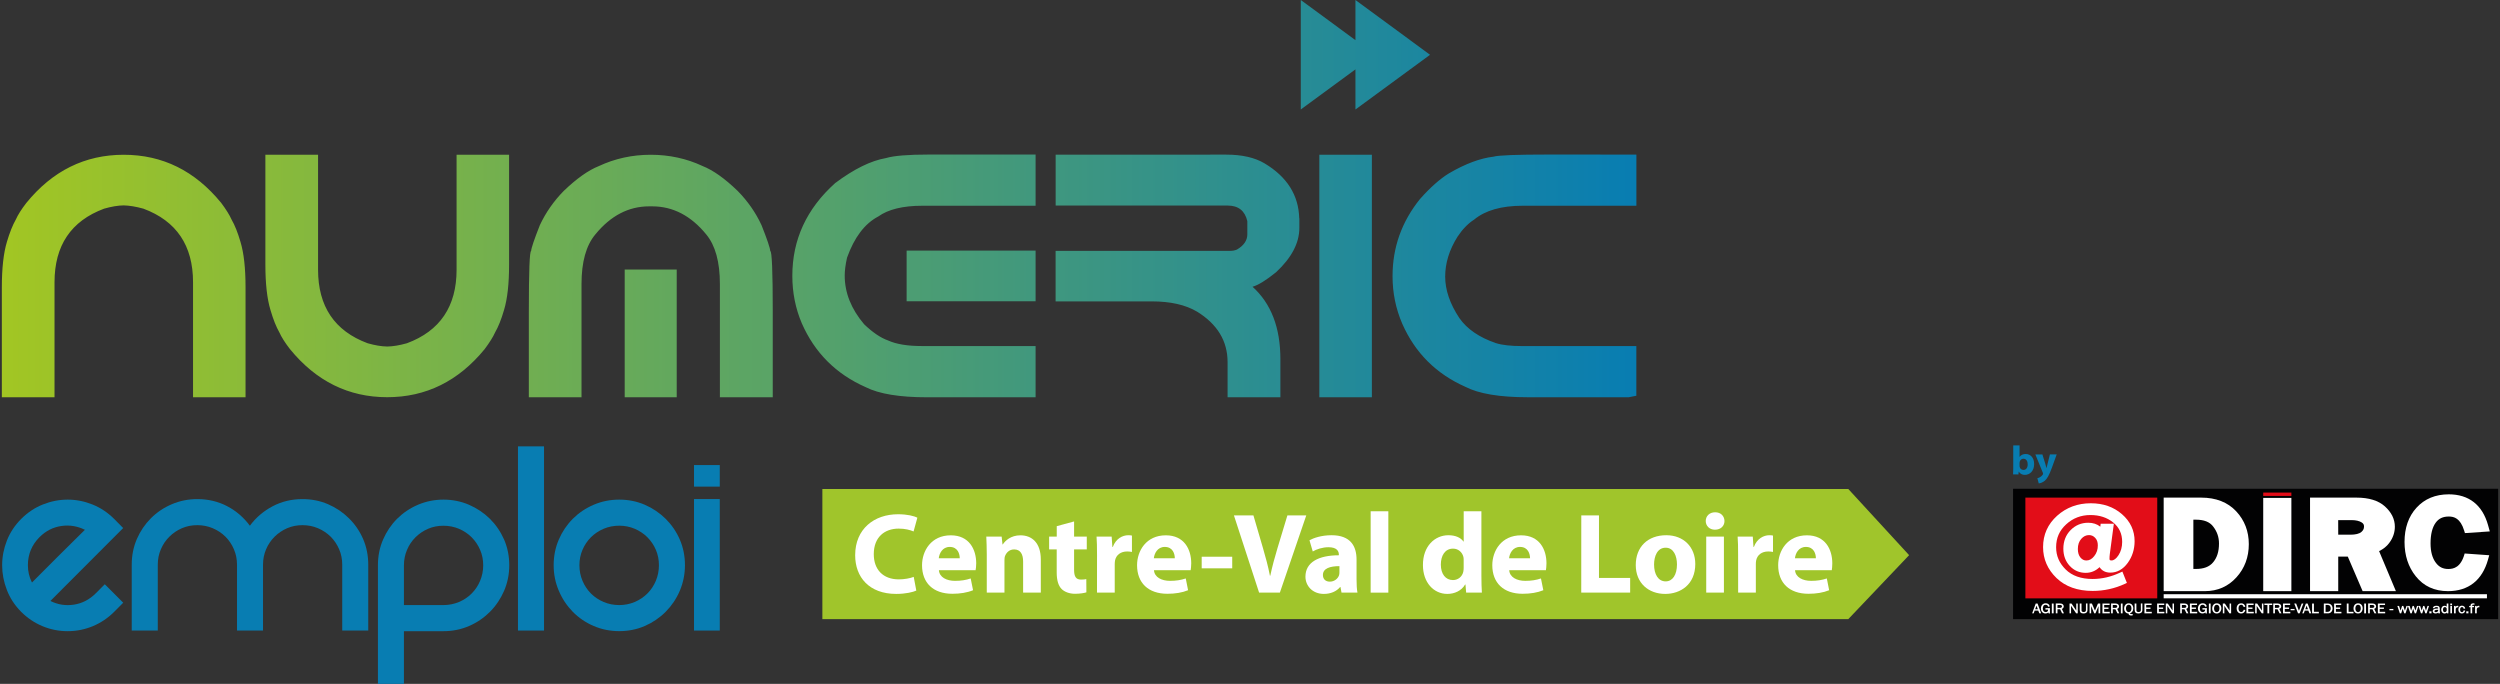<?xml version="1.0" encoding="UTF-8"?>
<svg xmlns="http://www.w3.org/2000/svg" xmlns:xlink="http://www.w3.org/1999/xlink" width="223px" height="61px" viewBox="0 0 223 61" version="1.1">
<rect x="0" y="0" width="223" height="61" fill="#333333" stroke="none"/>
<defs>
<clipPath id="clip1">
  <path d="M 0 0 L 146 0 L 146 36 L 0 36 Z M 0 0 "/>
</clipPath>
<clipPath id="clip2">
  <path d="M 55.723 35.434 L 60.363 35.434 L 60.363 24.043 L 55.723 24.043 Z M 80.871 22.352 L 80.871 26.875 L 92.375 26.875 L 92.375 22.352 Z M 2.352 18.098 C 1.91 18.668 1.598 19.164 1.41 19.586 C 1.129 20.078 0.863 20.742 0.617 21.57 C 0.316 22.574 0.164 23.926 0.164 25.629 L 0.164 35.434 L 4.863 35.434 L 4.863 25.176 C 4.863 21.898 6.336 19.711 9.285 18.613 C 9.941 18.426 10.523 18.328 11.031 18.32 C 11.539 18.332 12.129 18.43 12.793 18.613 C 15.742 19.711 17.219 21.902 17.219 25.176 L 17.219 35.434 L 21.902 35.434 L 21.902 25.629 C 21.902 23.922 21.754 22.574 21.449 21.57 C 21.207 20.738 20.941 20.078 20.656 19.586 C 20.473 19.172 20.164 18.68 19.73 18.098 C 17.391 15.234 14.492 13.805 11.035 13.805 C 7.578 13.805 4.684 15.234 2.352 18.098 M 40.727 13.805 L 40.727 24.059 C 40.727 27.332 39.246 29.523 36.301 30.617 C 35.633 30.805 35.047 30.902 34.539 30.91 C 34.027 30.902 33.449 30.805 32.789 30.617 C 29.844 29.52 28.371 27.332 28.371 24.059 L 28.371 13.805 L 23.672 13.805 L 23.672 23.598 C 23.672 25.309 23.824 26.66 24.129 27.66 C 24.371 28.492 24.637 29.156 24.918 29.648 C 25.105 30.066 25.418 30.562 25.859 31.133 C 28.191 33.996 31.086 35.43 34.539 35.43 C 38 35.43 40.898 33.996 43.238 31.133 C 43.668 30.555 43.98 30.059 44.164 29.648 C 44.449 29.156 44.715 28.492 44.957 27.66 C 45.262 26.66 45.41 25.309 45.41 23.598 L 45.41 13.805 Z M 53.414 14.816 C 52.477 15.188 51.434 15.93 50.289 17.027 C 49.387 17.945 48.676 18.969 48.156 20.082 C 47.648 21.367 47.387 22.141 47.375 22.395 C 47.242 22.395 47.172 24.203 47.172 27.824 L 47.172 35.434 L 51.871 35.434 L 51.871 25.34 C 51.871 23.367 52.281 21.891 53.105 20.91 C 54.469 19.242 56.066 18.406 57.91 18.406 L 58.176 18.406 C 60.027 18.406 61.633 19.242 62.996 20.91 C 63.809 21.891 64.215 23.367 64.215 25.34 L 64.215 35.434 L 68.93 35.434 L 68.93 27.824 C 68.93 24.207 68.855 22.395 68.707 22.395 C 68.695 22.141 68.441 21.371 67.926 20.082 C 67.41 18.965 66.699 17.945 65.797 17.027 C 64.66 15.93 63.621 15.188 62.684 14.816 C 61.246 14.141 59.699 13.805 58.043 13.805 C 56.398 13.805 54.855 14.141 53.414 14.816 M 117.684 35.434 L 122.371 35.434 L 122.371 13.805 L 117.684 13.805 Z M 94.164 13.797 L 94.164 18.336 L 109.508 18.336 C 110.465 18.336 111.047 18.801 111.262 19.73 L 111.262 20.898 C 111.262 21.445 110.953 21.902 110.328 22.266 C 110.156 22.336 109.961 22.375 109.758 22.375 L 94.16 22.375 L 94.16 26.883 L 102.727 26.883 C 104.402 26.883 105.75 27.188 106.781 27.801 C 108.59 28.918 109.5 30.418 109.5 32.301 L 109.5 35.438 L 114.211 35.438 L 114.211 32.031 C 114.211 29.227 113.383 27.074 111.727 25.578 C 112.242 25.43 112.945 24.996 113.828 24.281 C 115.207 22.996 115.902 21.68 115.902 20.324 L 115.902 19.477 L 115.891 19.48 C 115.84 17.414 114.812 15.777 112.801 14.574 C 111.93 14.055 110.789 13.793 109.383 13.793 Z M 82.887 13.785 C 81.004 13.785 79.723 13.891 79.039 14.098 C 77.684 14.332 76.172 15.078 74.496 16.332 C 71.949 18.617 70.676 21.375 70.676 24.602 C 70.676 24.605 70.676 24.605 70.676 24.605 C 70.676 26.098 70.957 27.508 71.516 28.828 C 72.672 31.465 74.574 33.371 77.23 34.539 C 78.414 35.137 80.238 35.438 82.695 35.438 L 92.375 35.438 L 92.375 30.867 L 82.223 30.867 C 80.941 30.867 79.938 30.699 79.211 30.367 C 78.547 30.133 77.836 29.648 77.082 28.926 C 75.926 27.562 75.348 26.113 75.348 24.574 C 75.348 24.133 75.418 23.602 75.555 22.988 C 76.203 21.172 77.133 19.945 78.344 19.309 C 79.234 18.672 80.547 18.352 82.277 18.352 L 92.375 18.352 L 92.375 13.785 Z M 138.16 13.785 C 135.281 13.785 133.633 13.848 133.211 13.977 C 132.023 14.117 130.703 14.613 129.242 15.465 C 128.43 15.965 127.57 16.73 126.656 17.762 C 125.031 19.781 124.215 22.07 124.215 24.633 C 124.215 26.133 124.508 27.551 125.086 28.887 C 126.23 31.477 128.105 33.348 130.711 34.504 C 131.91 35.121 133.766 35.434 136.262 35.434 L 145.285 35.434 L 145.961 35.301 L 145.961 30.871 L 135.828 30.871 C 134.77 30.871 133.973 30.781 133.434 30.605 C 131.945 30.098 130.855 29.348 130.172 28.367 C 129.328 27.094 128.91 25.859 128.91 24.676 C 128.91 23.469 129.277 22.281 130.012 21.113 C 130.453 20.449 130.945 19.938 131.496 19.586 C 132.492 18.762 133.938 18.352 135.828 18.352 L 145.965 18.352 L 145.965 13.789 Z M 120.906 3.582 L 116.031 0 L 116.031 9.766 L 120.906 6.188 L 120.906 9.766 L 127.559 4.887 L 120.906 0 Z M 120.906 3.582 "/>
</clipPath>
<linearGradient id="linear0" gradientUnits="userSpaceOnUse" x1="740.844" y1="538.917" x2="743.213" y2="538.917" gradientTransform="matrix(61.53,0,0,-61.626,-45583.987,33228.823)">
<stop offset="0" style="stop-color:rgb(63.529%,77.647%,13.725%);stop-opacity:1;"/>
<stop offset="1" style="stop-color:rgb(3.137%,49.02%,69.804%);stop-opacity:1;"/>
</linearGradient>
</defs>
<g id="surface1">
<g clip-path="url(#clip1)" clip-rule="nonzero">
<g clip-path="url(#clip2)" clip-rule="nonzero">
<path style=" stroke:none;fill-rule:nonzero;fill:url(#linear0);" d="M 0.164 0 L 145.965 0 L 145.965 35.438 L 0.164 35.438 Z M 0.164 0 "/>
</g>
</g>
<path style=" stroke:none;fill-rule:nonzero;fill:rgb(62.745%,77.255%,16.863%);fill-opacity:1;" d="M 73.355 55.227 L 164.867 55.227 L 170.293 49.52 L 164.867 43.617 L 73.355 43.617 Z M 73.355 55.227 "/>
<path style=" stroke:none;fill-rule:nonzero;fill:rgb(3.137%,49.02%,69.804%);fill-opacity:1;" d="M 9.348 52.117 L 10.992 53.762 L 10.184 54.574 C 9.629 55.129 8.996 55.555 8.281 55.855 C 7.566 56.148 6.824 56.301 6.039 56.301 C 5.254 56.301 4.504 56.152 3.793 55.855 C 3.082 55.559 2.445 55.133 1.887 54.574 C 1.316 53.996 0.891 53.352 0.613 52.625 C 0.332 51.902 0.191 51.164 0.191 50.418 C 0.191 49.668 0.336 48.934 0.613 48.223 C 0.891 47.512 1.316 46.867 1.887 46.289 C 2.465 45.715 3.109 45.281 3.832 44.996 C 4.551 44.711 5.289 44.566 6.035 44.566 C 6.781 44.566 7.52 44.711 8.238 44.996 C 8.961 45.285 9.605 45.715 10.184 46.289 L 10.988 47.102 L 4.496 53.605 C 5.16 53.938 5.855 54.047 6.598 53.934 C 7.34 53.816 7.98 53.484 8.539 52.926 Z M 3.527 47.91 C 2.836 48.605 2.488 49.445 2.488 50.418 C 2.488 50.961 2.605 51.477 2.852 51.961 C 3.059 51.75 3.375 51.434 3.805 51.004 C 4.227 50.582 4.684 50.125 5.16 49.648 C 5.637 49.172 6.098 48.711 6.543 48.277 C 6.984 47.84 7.328 47.5 7.574 47.258 C 6.91 46.93 6.211 46.812 5.473 46.918 C 4.734 47.027 4.086 47.355 3.527 47.91 "/>
<path style=" stroke:none;fill-rule:nonzero;fill:rgb(3.137%,49.02%,69.804%);fill-opacity:1;" d="M 26.98 44.52 C 27.797 44.52 28.559 44.672 29.262 44.977 C 29.969 45.281 30.586 45.699 31.125 46.23 C 31.664 46.762 32.09 47.383 32.391 48.082 C 32.695 48.789 32.848 49.551 32.848 50.371 L 32.848 56.246 L 30.527 56.246 L 30.527 50.371 C 30.527 49.883 30.438 49.426 30.254 49 C 30.074 48.574 29.82 48.199 29.5 47.875 C 29.176 47.555 28.797 47.301 28.363 47.117 C 27.93 46.934 27.469 46.844 26.98 46.844 C 26.496 46.844 26.035 46.934 25.613 47.117 C 25.188 47.301 24.812 47.555 24.492 47.875 C 24.168 48.199 23.914 48.57 23.734 49 C 23.551 49.426 23.461 49.883 23.461 50.371 L 23.461 56.246 L 21.141 56.246 L 21.141 50.371 C 21.141 49.883 21.051 49.426 20.867 49 C 20.688 48.574 20.434 48.199 20.113 47.875 C 19.789 47.555 19.414 47.301 18.977 47.117 C 18.543 46.934 18.082 46.844 17.594 46.844 C 17.105 46.844 16.648 46.934 16.227 47.117 C 15.801 47.301 15.426 47.555 15.105 47.875 C 14.781 48.199 14.527 48.57 14.348 49 C 14.164 49.426 14.074 49.883 14.074 50.371 L 14.074 56.246 L 11.75 56.246 L 11.75 50.371 C 11.75 49.551 11.902 48.789 12.207 48.082 C 12.512 47.379 12.93 46.762 13.461 46.23 C 13.988 45.699 14.609 45.281 15.324 44.977 C 16.043 44.672 16.797 44.52 17.594 44.52 C 18.566 44.52 19.461 44.73 20.27 45.156 C 21.078 45.582 21.75 46.164 22.289 46.895 C 22.828 46.164 23.508 45.586 24.324 45.156 C 25.137 44.73 26.023 44.52 26.98 44.52 "/>
<path style=" stroke:none;fill-rule:nonzero;fill:rgb(3.137%,49.02%,69.804%);fill-opacity:1;" d="M 39.555 44.566 C 40.371 44.566 41.133 44.723 41.836 45.027 C 42.539 45.332 43.164 45.75 43.703 46.281 C 44.238 46.812 44.66 47.434 44.969 48.137 C 45.273 48.84 45.426 49.605 45.426 50.422 C 45.426 51.223 45.273 51.98 44.969 52.695 C 44.66 53.406 44.238 54.039 43.703 54.574 C 43.164 55.113 42.543 55.539 41.836 55.84 C 41.133 56.148 40.371 56.301 39.555 56.301 L 36.031 56.301 L 36.031 61 L 33.711 61 L 33.711 50.418 C 33.711 49.598 33.863 48.84 34.168 48.133 C 34.473 47.43 34.887 46.812 35.418 46.277 C 35.949 45.75 36.57 45.328 37.285 45.023 C 37.996 44.723 38.754 44.566 39.555 44.566 M 40.938 53.699 C 41.371 53.516 41.75 53.266 42.07 52.941 C 42.395 52.621 42.645 52.242 42.828 51.805 C 43.008 51.371 43.102 50.91 43.102 50.422 C 43.102 49.934 43.012 49.477 42.828 49.051 C 42.645 48.625 42.395 48.25 42.07 47.926 C 41.75 47.605 41.371 47.352 40.938 47.168 C 40.5 46.984 40.039 46.895 39.551 46.895 C 39.066 46.895 38.605 46.984 38.184 47.168 C 37.758 47.352 37.383 47.605 37.059 47.926 C 36.738 48.25 36.484 48.621 36.305 49.051 C 36.125 49.477 36.031 49.934 36.031 50.422 L 36.031 53.973 L 39.555 53.973 C 40.039 53.973 40.5 53.879 40.938 53.699 "/>
<path style=" stroke:none;fill-rule:nonzero;fill:rgb(3.137%,49.02%,69.804%);fill-opacity:1;" d="M 46.203 39.816 L 48.527 39.816 L 48.527 56.246 L 46.203 56.246 Z M 46.203 39.816 "/>
<path style=" stroke:none;fill-rule:nonzero;fill:rgb(3.137%,49.02%,69.804%);fill-opacity:1;" d="M 49.387 50.418 C 49.387 49.598 49.539 48.84 49.844 48.133 C 50.145 47.43 50.562 46.812 51.094 46.277 C 51.625 45.746 52.246 45.328 52.961 45.023 C 53.672 44.719 54.43 44.566 55.23 44.566 C 56.043 44.566 56.809 44.719 57.512 45.023 C 58.215 45.328 58.836 45.746 59.375 46.277 C 59.91 46.809 60.336 47.426 60.641 48.133 C 60.945 48.84 61.098 49.602 61.098 50.418 C 61.098 51.219 60.941 51.977 60.641 52.691 C 60.336 53.406 59.91 54.035 59.375 54.574 C 58.836 55.113 58.215 55.535 57.512 55.84 C 56.805 56.145 56.043 56.297 55.23 56.297 C 54.43 56.297 53.672 56.145 52.961 55.84 C 52.246 55.535 51.625 55.113 51.094 54.574 C 50.566 54.035 50.145 53.406 49.844 52.691 C 49.539 51.977 49.387 51.223 49.387 50.418 M 51.684 50.418 C 51.684 50.906 51.773 51.367 51.957 51.805 C 52.141 52.238 52.391 52.617 52.711 52.941 C 53.035 53.262 53.414 53.512 53.848 53.699 C 54.281 53.879 54.742 53.973 55.234 53.973 C 55.719 53.973 56.18 53.879 56.613 53.699 C 57.047 53.512 57.426 53.262 57.746 52.941 C 58.07 52.617 58.32 52.238 58.504 51.805 C 58.684 51.367 58.777 50.906 58.777 50.418 C 58.777 49.934 58.688 49.477 58.504 49.047 C 58.32 48.621 58.07 48.246 57.746 47.922 C 57.426 47.602 57.047 47.352 56.613 47.164 C 56.18 46.984 55.719 46.891 55.234 46.891 C 54.742 46.891 54.281 46.984 53.848 47.164 C 53.414 47.352 53.035 47.602 52.711 47.922 C 52.391 48.246 52.141 48.617 51.957 49.047 C 51.773 49.477 51.684 49.934 51.684 50.418 "/>
<path style=" stroke:none;fill-rule:nonzero;fill:rgb(3.137%,49.02%,69.804%);fill-opacity:1;" d="M 61.906 44.516 L 64.203 44.516 L 64.203 56.246 L 61.906 56.246 Z M 61.906 44.516 "/>
<path style=" stroke:none;fill-rule:nonzero;fill:rgb(3.137%,49.02%,69.804%);fill-opacity:1;" d="M 61.906 41.484 L 64.203 41.484 L 64.203 43.406 L 61.906 43.406 Z M 61.906 41.484 "/>
<path style=" stroke:none;fill-rule:nonzero;fill:rgb(100%,100%,100%);fill-opacity:1;" d="M 81.734 52.68 C 81.457 52.812 80.789 52.977 79.945 52.977 C 77.527 52.977 76.281 51.484 76.281 49.523 C 76.281 47.172 77.984 45.871 80.102 45.871 C 80.926 45.871 81.547 46.027 81.828 46.18 L 81.492 47.406 C 81.184 47.273 80.738 47.152 80.164 47.152 C 78.918 47.152 77.941 47.898 77.941 49.434 C 77.941 50.812 78.773 51.68 80.176 51.68 C 80.664 51.68 81.184 51.586 81.504 51.457 Z M 81.734 52.68 "/>
<path style=" stroke:none;fill-rule:nonzero;fill:rgb(100%,100%,100%);fill-opacity:1;" d="M 83.75 50.859 C 83.793 51.5 84.445 51.812 85.184 51.812 C 85.727 51.812 86.16 51.742 86.586 51.598 L 86.797 52.648 C 86.277 52.863 85.641 52.965 84.957 52.965 C 83.23 52.965 82.246 51.984 82.246 50.418 C 82.246 49.152 83.047 47.75 84.812 47.75 C 86.453 47.75 87.078 49.008 87.078 50.246 C 87.078 50.512 87.047 50.746 87.023 50.859 Z M 85.609 49.797 C 85.609 49.418 85.441 48.785 84.715 48.785 C 84.051 48.785 83.781 49.387 83.738 49.797 Z M 85.609 49.797 "/>
<path style=" stroke:none;fill-rule:nonzero;fill:rgb(100%,100%,100%);fill-opacity:1;" d="M 88.02 49.457 C 88.02 48.836 87.996 48.312 87.977 47.863 L 89.348 47.863 L 89.422 48.559 L 89.453 48.559 C 89.66 48.234 90.168 47.75 91.02 47.75 C 92.059 47.75 92.84 48.434 92.84 49.906 L 92.84 52.859 L 91.262 52.859 L 91.262 50.09 C 91.262 49.449 91.031 49.008 90.461 49.008 C 90.023 49.008 89.766 49.305 89.652 49.59 C 89.609 49.691 89.598 49.836 89.598 49.977 L 89.598 52.859 L 88.02 52.859 Z M 88.02 49.457 "/>
<path style=" stroke:none;fill-rule:nonzero;fill:rgb(100%,100%,100%);fill-opacity:1;" d="M 95.809 46.512 L 95.809 47.863 L 96.941 47.863 L 96.941 49.008 L 95.809 49.008 L 95.809 50.816 C 95.809 51.422 95.965 51.699 96.43 51.699 C 96.648 51.699 96.75 51.688 96.898 51.656 L 96.906 52.836 C 96.711 52.902 96.324 52.965 95.891 52.965 C 95.379 52.965 94.953 52.793 94.695 52.539 C 94.402 52.238 94.258 51.762 94.258 51.055 L 94.258 49.008 L 93.582 49.008 L 93.582 47.867 L 94.262 47.867 L 94.262 46.934 Z M 95.809 46.512 "/>
<path style=" stroke:none;fill-rule:nonzero;fill:rgb(100%,100%,100%);fill-opacity:1;" d="M 97.855 49.508 C 97.855 48.773 97.844 48.289 97.812 47.863 L 99.16 47.863 L 99.223 48.785 L 99.266 48.785 C 99.527 48.047 100.141 47.742 100.637 47.742 C 100.781 47.742 100.855 47.75 100.969 47.773 L 100.969 49.234 C 100.844 49.211 100.719 49.191 100.547 49.191 C 99.965 49.191 99.57 49.5 99.465 49.977 C 99.445 50.082 99.434 50.203 99.434 50.324 L 99.434 52.859 L 97.852 52.859 Z M 97.855 49.508 "/>
<path style=" stroke:none;fill-rule:nonzero;fill:rgb(100%,100%,100%);fill-opacity:1;" d="M 102.934 50.859 C 102.977 51.5 103.629 51.812 104.363 51.812 C 104.906 51.812 105.34 51.742 105.77 51.598 L 105.977 52.648 C 105.457 52.863 104.824 52.965 104.137 52.965 C 102.414 52.965 101.426 51.984 101.426 50.418 C 101.426 49.152 102.227 47.75 103.992 47.75 C 105.637 47.75 106.258 49.008 106.258 50.246 C 106.258 50.512 106.227 50.746 106.207 50.859 Z M 104.793 49.797 C 104.793 49.418 104.625 48.785 103.898 48.785 C 103.234 48.785 102.965 49.387 102.922 49.797 Z M 104.793 49.797 "/>
<path style=" stroke:none;fill-rule:nonzero;fill:rgb(100%,100%,100%);fill-opacity:1;" d="M 109.914 49.66 L 109.914 50.695 L 107.191 50.695 L 107.191 49.66 Z M 109.914 49.66 "/>
<path style=" stroke:none;fill-rule:nonzero;fill:rgb(100%,100%,100%);fill-opacity:1;" d="M 112.312 52.863 L 110.066 45.973 L 111.805 45.973 L 112.656 48.887 C 112.895 49.715 113.113 50.492 113.277 51.352 L 113.309 51.352 C 113.484 50.523 113.707 49.703 113.945 48.918 L 114.836 45.973 L 116.52 45.973 L 114.164 52.863 Z M 112.312 52.863 "/>
<path style=" stroke:none;fill-rule:nonzero;fill:rgb(100%,100%,100%);fill-opacity:1;" d="M 121.004 51.656 C 121.004 52.129 121.027 52.586 121.086 52.863 L 119.664 52.863 L 119.57 52.363 L 119.539 52.363 C 119.207 52.762 118.688 52.977 118.086 52.977 C 117.059 52.977 116.445 52.238 116.445 51.441 C 116.445 50.145 117.629 49.531 119.426 49.531 L 119.426 49.469 C 119.426 49.191 119.277 48.812 118.5 48.812 C 117.98 48.812 117.43 48.988 117.098 49.191 L 116.805 48.191 C 117.156 47.996 117.855 47.742 118.777 47.742 C 120.473 47.742 121.004 48.723 121.004 49.91 Z M 119.477 50.5 C 118.648 50.5 118.004 50.695 118.004 51.289 C 118.004 51.688 118.273 51.883 118.625 51.883 C 119.012 51.883 119.34 51.625 119.445 51.309 C 119.469 51.227 119.477 51.133 119.477 51.043 Z M 119.477 50.5 "/>
<path style=" stroke:none;fill-rule:nonzero;fill:rgb(100%,100%,100%);fill-opacity:1;" d="M 122.262 45.605 L 123.84 45.605 L 123.84 52.863 L 122.262 52.863 Z M 122.262 45.605 "/>
<path style=" stroke:none;fill-rule:nonzero;fill:rgb(100%,100%,100%);fill-opacity:1;" d="M 132.141 45.605 L 132.141 51.371 C 132.141 51.934 132.16 52.523 132.184 52.863 L 130.781 52.863 L 130.719 52.141 L 130.688 52.141 C 130.371 52.691 129.754 52.977 129.098 52.977 C 127.891 52.977 126.926 51.965 126.926 50.41 C 126.914 48.723 127.984 47.742 129.199 47.742 C 129.832 47.742 130.309 47.965 130.539 48.305 L 130.562 48.305 L 130.562 45.605 Z M 130.559 49.977 C 130.559 49.898 130.559 49.785 130.539 49.691 C 130.445 49.281 130.098 48.938 129.613 48.938 C 128.887 48.938 128.523 49.57 128.523 50.359 C 128.523 51.207 128.949 51.742 129.605 51.742 C 130.062 51.742 130.434 51.434 130.527 50.992 C 130.551 50.879 130.559 50.758 130.559 50.637 Z M 130.559 49.977 "/>
<path style=" stroke:none;fill-rule:nonzero;fill:rgb(100%,100%,100%);fill-opacity:1;" d="M 134.621 50.859 C 134.664 51.5 135.312 51.812 136.051 51.812 C 136.594 51.812 137.027 51.742 137.453 51.598 L 137.664 52.648 C 137.145 52.863 136.512 52.965 135.824 52.965 C 134.102 52.965 133.113 51.984 133.113 50.418 C 133.113 49.152 133.914 47.75 135.68 47.75 C 137.324 47.75 137.945 49.008 137.945 50.246 C 137.945 50.512 137.914 50.746 137.895 50.859 Z M 136.48 49.797 C 136.48 49.418 136.312 48.785 135.586 48.785 C 134.922 48.785 134.652 49.387 134.609 49.797 Z M 136.48 49.797 "/>
<path style=" stroke:none;fill-rule:nonzero;fill:rgb(100%,100%,100%);fill-opacity:1;" d="M 141.051 45.973 L 142.629 45.973 L 142.629 51.551 L 145.41 51.551 L 145.41 52.859 L 141.047 52.859 Z M 141.051 45.973 "/>
<path style=" stroke:none;fill-rule:nonzero;fill:rgb(100%,100%,100%);fill-opacity:1;" d="M 151.219 50.309 C 151.219 52.141 149.898 52.977 148.539 52.977 C 147.055 52.977 145.91 52.016 145.91 50.402 C 145.91 48.773 146.988 47.742 148.633 47.742 C 150.18 47.742 151.219 48.793 151.219 50.309 Z M 147.543 50.355 C 147.543 51.215 147.906 51.859 148.578 51.859 C 149.203 51.859 149.586 51.258 149.586 50.348 C 149.586 49.613 149.297 48.855 148.578 48.855 C 147.832 48.855 147.543 49.621 147.543 50.355 Z M 147.543 50.355 "/>
<path style=" stroke:none;fill-rule:nonzero;fill:rgb(100%,100%,100%);fill-opacity:1;" d="M 153.824 46.473 C 153.824 46.902 153.504 47.25 152.973 47.25 C 152.477 47.25 152.152 46.902 152.152 46.473 C 152.152 46.035 152.484 45.695 152.992 45.695 C 153.504 45.695 153.812 46.035 153.824 46.473 Z M 152.195 52.863 L 152.195 47.867 L 153.773 47.867 L 153.773 52.863 Z M 152.195 52.863 "/>
<path style=" stroke:none;fill-rule:nonzero;fill:rgb(100%,100%,100%);fill-opacity:1;" d="M 155.039 49.508 C 155.039 48.773 155.031 48.289 154.996 47.863 L 156.348 47.863 L 156.41 48.785 L 156.449 48.785 C 156.711 48.047 157.324 47.742 157.82 47.742 C 157.969 47.742 158.043 47.75 158.152 47.773 L 158.152 49.234 C 158.031 49.211 157.906 49.191 157.73 49.191 C 157.148 49.191 156.754 49.5 156.652 49.977 C 156.629 50.082 156.621 50.203 156.621 50.324 L 156.621 52.859 L 155.043 52.859 Z M 155.039 49.508 "/>
<path style=" stroke:none;fill-rule:nonzero;fill:rgb(100%,100%,100%);fill-opacity:1;" d="M 160.117 50.859 C 160.16 51.5 160.812 51.812 161.551 51.812 C 162.09 51.812 162.527 51.742 162.953 51.598 L 163.16 52.648 C 162.641 52.863 162.008 52.965 161.32 52.965 C 159.598 52.965 158.613 51.984 158.613 50.418 C 158.613 49.152 159.41 47.75 161.18 47.75 C 162.82 47.75 163.441 49.008 163.441 50.246 C 163.441 50.512 163.414 50.746 163.395 50.859 Z M 161.977 49.797 C 161.977 49.418 161.809 48.785 161.086 48.785 C 160.418 48.785 160.152 49.387 160.109 49.797 Z M 161.977 49.797 "/>
<path style=" stroke:none;fill-rule:nonzero;fill:rgb(0.784%,0.784%,1.176%);fill-opacity:1;" d="M 179.566 43.598 L 222.836 43.598 L 222.836 55.227 L 179.566 55.227 Z M 179.566 43.598 "/>
<path style=" stroke:none;fill-rule:nonzero;fill:rgb(88.627%,5.098%,9.412%);fill-opacity:1;" d="M 180.664 44.387 L 192.426 44.387 L 192.426 53.375 L 180.664 53.375 Z M 180.664 44.387 "/>
<path style=" stroke:none;fill-rule:nonzero;fill:rgb(100%,100%,100%);fill-opacity:1;" d="M 199.469 45.609 C 198.711 44.797 197.66 44.387 196.344 44.387 L 193 44.387 L 193 52.73 L 196.676 52.73 C 197.809 52.73 198.758 52.312 199.496 51.492 C 200.223 50.691 200.594 49.695 200.594 48.539 C 200.594 47.395 200.215 46.406 199.469 45.609 Z M 195.648 46.355 L 195.875 46.355 C 196.598 46.355 197.102 46.555 197.41 46.961 C 197.762 47.414 197.934 47.91 197.934 48.48 C 197.934 49.203 197.758 49.754 197.398 50.172 C 197.066 50.562 196.566 50.75 195.875 50.75 L 195.648 50.75 Z M 195.648 46.355 "/>
<path style=" stroke:none;fill-rule:nonzero;fill:rgb(100%,100%,100%);fill-opacity:1;" d="M 212.215 49.16 C 212.594 48.977 212.895 48.734 213.113 48.441 C 213.453 47.988 213.621 47.5 213.621 46.984 C 213.621 46.312 213.324 45.703 212.73 45.168 C 212.152 44.648 211.301 44.387 210.191 44.387 L 206.055 44.387 L 206.055 52.73 L 208.57 52.73 L 208.57 49.648 L 209.422 49.648 L 210.746 52.73 L 213.715 52.73 Z M 208.566 46.395 L 209.785 46.395 C 210.148 46.395 210.445 46.465 210.668 46.605 C 210.816 46.703 210.871 46.801 210.871 46.969 C 210.871 47.164 210.797 47.312 210.633 47.453 C 210.445 47.613 210.105 47.695 209.648 47.695 L 208.57 47.695 Z M 208.566 46.395 "/>
<path style=" stroke:none;fill-rule:nonzero;fill:rgb(88.627%,5.098%,9.412%);fill-opacity:1;" d="M 201.879 43.938 L 204.391 43.938 L 204.391 44.238 L 201.879 44.238 Z M 201.879 43.938 "/>
<path style=" stroke:none;fill-rule:nonzero;fill:rgb(100%,100%,100%);fill-opacity:1;" d="M 201.879 44.414 L 204.391 44.414 L 204.391 52.73 L 201.879 52.73 Z M 201.879 44.414 "/>
<path style=" stroke:none;fill-rule:nonzero;fill:rgb(100%,100%,100%);fill-opacity:1;" d="M 181.586 53.836 L 181.266 54.711 L 181.406 54.711 L 181.492 54.465 L 181.812 54.465 L 181.91 54.711 L 182.07 54.711 L 181.75 53.836 Z M 181.773 54.344 L 181.539 54.344 L 181.656 54.023 Z M 181.773 54.344 "/>
<path style=" stroke:none;fill-rule:nonzero;fill:rgb(100%,100%,100%);fill-opacity:1;" d="M 182.453 54.375 L 182.688 54.375 C 182.688 54.387 182.688 54.395 182.688 54.402 C 182.688 54.461 182.672 54.512 182.629 54.547 C 182.59 54.582 182.539 54.598 182.477 54.598 C 182.398 54.598 182.336 54.57 182.289 54.516 C 182.242 54.461 182.219 54.379 182.219 54.277 C 182.219 54.18 182.242 54.102 182.281 54.035 C 182.324 53.973 182.387 53.945 182.473 53.945 C 182.523 53.945 182.566 53.957 182.605 53.984 C 182.645 54.008 182.672 54.047 182.688 54.105 L 182.691 54.125 L 182.844 54.09 L 182.836 54.07 C 182.781 53.898 182.66 53.812 182.477 53.812 C 182.348 53.812 182.242 53.859 182.164 53.945 C 182.09 54.035 182.051 54.145 182.051 54.277 C 182.051 54.398 182.086 54.504 182.156 54.59 C 182.23 54.68 182.332 54.723 182.465 54.723 C 182.57 54.723 182.652 54.691 182.715 54.633 L 182.742 54.719 L 182.852 54.719 L 182.852 54.246 L 182.453 54.246 Z M 182.453 54.375 "/>
<path style=" stroke:none;fill-rule:nonzero;fill:rgb(100%,100%,100%);fill-opacity:1;" d="M 183.023 53.836 L 183.184 53.836 L 183.184 54.711 L 183.023 54.711 Z M 183.023 53.836 "/>
<path style=" stroke:none;fill-rule:nonzero;fill:rgb(100%,100%,100%);fill-opacity:1;" d="M 184.043 54.227 C 184.074 54.184 184.086 54.133 184.086 54.086 C 184.086 54.023 184.062 53.965 184.008 53.91 C 183.957 53.859 183.875 53.832 183.77 53.832 L 183.375 53.832 L 183.375 54.707 L 183.527 54.707 L 183.527 54.348 L 183.766 54.348 L 183.938 54.707 L 184.105 54.707 L 183.918 54.312 C 183.977 54.297 184.02 54.266 184.043 54.227 Z M 183.531 53.965 L 183.77 53.965 C 183.82 53.965 183.859 53.977 183.887 54 C 183.914 54.023 183.93 54.051 183.93 54.086 C 183.93 54.125 183.914 54.156 183.887 54.184 C 183.859 54.207 183.816 54.223 183.754 54.223 L 183.527 54.223 Z M 183.531 53.965 "/>
<path style=" stroke:none;fill-rule:nonzero;fill:rgb(100%,100%,100%);fill-opacity:1;" d="M 185.203 54.418 C 185.203 54.434 185.203 54.449 185.207 54.469 L 184.781 53.836 L 184.602 53.836 L 184.602 54.711 L 184.738 54.711 L 184.738 54.07 C 184.738 54.062 184.738 54.047 184.738 54.035 L 185.191 54.711 L 185.336 54.711 L 185.336 53.836 L 185.203 53.836 Z M 185.203 54.418 "/>
<path style=" stroke:none;fill-rule:nonzero;fill:rgb(100%,100%,100%);fill-opacity:1;" d="M 186.066 54.398 C 186.066 54.469 186.051 54.52 186.016 54.547 C 185.984 54.574 185.934 54.594 185.863 54.594 C 185.828 54.594 185.793 54.586 185.762 54.574 C 185.73 54.566 185.707 54.547 185.695 54.523 C 185.684 54.508 185.672 54.477 185.672 54.398 L 185.672 53.836 L 185.512 53.836 L 185.512 54.398 C 185.512 54.512 185.539 54.594 185.598 54.645 C 185.652 54.699 185.738 54.723 185.855 54.723 C 185.957 54.723 186.043 54.699 186.105 54.648 C 186.172 54.598 186.203 54.512 186.203 54.395 L 186.203 53.832 L 186.066 53.832 Z M 186.066 54.398 "/>
<path style=" stroke:none;fill-rule:nonzero;fill:rgb(100%,100%,100%);fill-opacity:1;" d="M 186.871 54.469 L 186.598 53.836 L 186.391 53.836 L 186.391 54.711 L 186.531 54.711 L 186.531 54.062 L 186.805 54.711 L 186.914 54.711 L 187.188 54.062 L 187.188 54.711 L 187.34 54.711 L 187.34 53.836 L 187.137 53.836 Z M 186.871 54.469 "/>
<path style=" stroke:none;fill-rule:nonzero;fill:rgb(100%,100%,100%);fill-opacity:1;" d="M 187.695 54.316 L 188.078 54.316 L 188.078 54.191 L 187.695 54.191 L 187.695 53.965 L 188.176 53.965 L 188.176 53.836 L 187.539 53.836 L 187.539 54.711 L 188.188 54.711 L 188.188 54.574 L 187.695 54.574 Z M 187.695 54.316 "/>
<path style=" stroke:none;fill-rule:nonzero;fill:rgb(100%,100%,100%);fill-opacity:1;" d="M 188.977 54.227 C 189.004 54.184 189.02 54.133 189.02 54.086 C 189.02 54.023 188.992 53.965 188.941 53.91 C 188.887 53.859 188.809 53.832 188.703 53.832 L 188.309 53.832 L 188.309 54.707 L 188.461 54.707 L 188.461 54.348 L 188.695 54.348 L 188.871 54.707 L 189.039 54.707 L 188.852 54.312 C 188.91 54.297 188.949 54.266 188.977 54.227 Z M 188.461 53.965 L 188.703 53.965 C 188.75 53.965 188.789 53.977 188.816 54 C 188.844 54.023 188.859 54.051 188.859 54.086 C 188.859 54.125 188.844 54.156 188.816 54.184 C 188.789 54.207 188.746 54.223 188.684 54.223 L 188.457 54.223 Z M 188.461 53.965 "/>
<path style=" stroke:none;fill-rule:nonzero;fill:rgb(100%,100%,100%);fill-opacity:1;" d="M 189.18 53.836 L 189.336 53.836 L 189.336 54.711 L 189.18 54.711 Z M 189.18 53.836 "/>
<path style=" stroke:none;fill-rule:nonzero;fill:rgb(100%,100%,100%);fill-opacity:1;" d="M 190.203 54.555 C 190.262 54.477 190.289 54.375 190.289 54.266 C 190.289 54.129 190.25 54.023 190.176 53.941 C 190.098 53.859 190 53.816 189.883 53.816 C 189.758 53.816 189.66 53.859 189.586 53.945 C 189.512 54.035 189.473 54.145 189.473 54.277 C 189.473 54.406 189.508 54.512 189.582 54.598 C 189.648 54.68 189.742 54.723 189.863 54.727 C 189.871 54.789 189.895 54.836 189.934 54.863 C 189.977 54.891 190.039 54.906 190.113 54.906 C 190.148 54.906 190.184 54.902 190.219 54.891 L 190.234 54.891 L 190.234 54.766 L 190.211 54.77 C 190.18 54.773 190.145 54.777 190.105 54.777 C 190.012 54.777 190 54.742 190 54.711 C 190.082 54.688 190.148 54.637 190.203 54.555 Z M 189.883 53.941 C 189.957 53.941 190.012 53.969 190.055 54.023 C 190.102 54.078 190.125 54.16 190.125 54.266 C 190.125 54.363 190.102 54.445 190.059 54.508 C 190.016 54.57 189.957 54.598 189.883 54.598 C 189.809 54.598 189.75 54.57 189.707 54.512 C 189.66 54.449 189.637 54.371 189.637 54.273 C 189.637 54.172 189.66 54.09 189.703 54.031 C 189.75 53.973 189.809 53.941 189.883 53.941 Z M 189.883 53.941 "/>
<path style=" stroke:none;fill-rule:nonzero;fill:rgb(100%,100%,100%);fill-opacity:1;" d="M 190.965 54.398 C 190.965 54.469 190.949 54.52 190.914 54.547 C 190.879 54.574 190.828 54.594 190.762 54.594 C 190.727 54.594 190.691 54.586 190.656 54.574 C 190.629 54.566 190.605 54.547 190.59 54.523 C 190.582 54.508 190.566 54.477 190.566 54.398 L 190.566 53.836 L 190.41 53.836 L 190.41 54.398 C 190.41 54.512 190.438 54.594 190.496 54.645 C 190.551 54.699 190.637 54.723 190.75 54.723 C 190.855 54.723 190.938 54.699 191.004 54.648 C 191.066 54.598 191.102 54.512 191.102 54.395 L 191.102 53.832 L 190.961 53.832 Z M 190.965 54.398 "/>
<path style=" stroke:none;fill-rule:nonzero;fill:rgb(100%,100%,100%);fill-opacity:1;" d="M 191.441 54.316 L 191.824 54.316 L 191.824 54.191 L 191.441 54.191 L 191.441 53.965 L 191.922 53.965 L 191.922 53.836 L 191.285 53.836 L 191.285 54.711 L 191.938 54.711 L 191.938 54.574 L 191.441 54.574 Z M 191.441 54.316 "/>
<path style=" stroke:none;fill-rule:nonzero;fill:rgb(100%,100%,100%);fill-opacity:1;" d="M 192.57 54.316 L 192.953 54.316 L 192.953 54.191 L 192.57 54.191 L 192.57 53.965 L 193.051 53.965 L 193.051 53.836 L 192.414 53.836 L 192.414 54.711 L 193.062 54.711 L 193.062 54.574 L 192.57 54.574 Z M 192.57 54.316 "/>
<path style=" stroke:none;fill-rule:nonzero;fill:rgb(100%,100%,100%);fill-opacity:1;" d="M 193.789 54.418 C 193.789 54.434 193.789 54.449 193.793 54.469 L 193.367 53.836 L 193.188 53.836 L 193.188 54.711 L 193.324 54.711 L 193.324 54.07 C 193.324 54.062 193.324 54.047 193.324 54.035 L 193.777 54.711 L 193.922 54.711 L 193.922 53.836 L 193.789 53.836 Z M 193.789 54.418 "/>
<path style=" stroke:none;fill-rule:nonzero;fill:rgb(100%,100%,100%);fill-opacity:1;" d="M 195.141 54.227 C 195.168 54.184 195.184 54.133 195.184 54.086 C 195.184 54.023 195.156 53.965 195.105 53.91 C 195.051 53.859 194.969 53.832 194.863 53.832 L 194.473 53.832 L 194.473 54.707 L 194.621 54.707 L 194.621 54.348 L 194.859 54.348 L 195.035 54.707 L 195.203 54.707 L 195.012 54.312 C 195.07 54.297 195.113 54.266 195.141 54.227 Z M 194.625 53.965 L 194.863 53.965 C 194.914 53.965 194.949 53.977 194.98 54 C 195.008 54.023 195.023 54.051 195.023 54.086 C 195.023 54.125 195.008 54.156 194.98 54.184 C 194.949 54.207 194.906 54.223 194.848 54.223 L 194.621 54.223 Z M 194.625 53.965 "/>
<path style=" stroke:none;fill-rule:nonzero;fill:rgb(100%,100%,100%);fill-opacity:1;" d="M 195.5 54.316 L 195.879 54.316 L 195.879 54.191 L 195.5 54.191 L 195.5 53.965 L 195.977 53.965 L 195.977 53.836 L 195.34 53.836 L 195.34 54.711 L 195.992 54.711 L 195.992 54.574 L 195.5 54.574 Z M 195.5 54.316 "/>
<path style=" stroke:none;fill-rule:nonzero;fill:rgb(100%,100%,100%);fill-opacity:1;" d="M 196.461 54.375 L 196.695 54.375 C 196.695 54.387 196.695 54.395 196.695 54.402 C 196.695 54.461 196.676 54.512 196.633 54.547 C 196.594 54.582 196.543 54.598 196.48 54.598 C 196.402 54.598 196.34 54.57 196.293 54.516 C 196.25 54.461 196.223 54.379 196.223 54.277 C 196.223 54.18 196.246 54.102 196.285 54.035 C 196.328 53.973 196.391 53.945 196.477 53.945 C 196.527 53.945 196.57 53.957 196.609 53.984 C 196.652 54.008 196.676 54.047 196.691 54.105 L 196.695 54.125 L 196.848 54.09 L 196.844 54.07 C 196.789 53.898 196.664 53.812 196.484 53.812 C 196.352 53.812 196.246 53.859 196.168 53.945 C 196.094 54.035 196.055 54.145 196.055 54.277 C 196.055 54.398 196.09 54.504 196.164 54.59 C 196.238 54.68 196.336 54.723 196.469 54.723 C 196.574 54.723 196.656 54.691 196.719 54.633 L 196.746 54.719 L 196.855 54.719 L 196.855 54.246 L 196.457 54.246 Z M 196.461 54.375 "/>
<path style=" stroke:none;fill-rule:nonzero;fill:rgb(100%,100%,100%);fill-opacity:1;" d="M 197.031 53.836 L 197.188 53.836 L 197.188 54.711 L 197.031 54.711 Z M 197.031 53.836 "/>
<path style=" stroke:none;fill-rule:nonzero;fill:rgb(100%,100%,100%);fill-opacity:1;" d="M 197.734 53.816 C 197.613 53.816 197.512 53.859 197.438 53.945 C 197.363 54.035 197.328 54.141 197.328 54.273 C 197.328 54.398 197.363 54.508 197.434 54.594 C 197.504 54.68 197.605 54.723 197.734 54.723 C 197.863 54.723 197.965 54.676 198.035 54.586 C 198.105 54.492 198.145 54.387 198.145 54.266 C 198.145 54.133 198.109 54.027 198.035 53.945 C 197.957 53.859 197.859 53.816 197.734 53.816 Z M 197.734 54.602 C 197.66 54.602 197.605 54.574 197.559 54.512 C 197.516 54.453 197.492 54.371 197.492 54.277 C 197.492 54.176 197.516 54.094 197.559 54.035 C 197.602 53.973 197.66 53.945 197.734 53.945 C 197.809 53.945 197.863 53.973 197.906 54.027 C 197.953 54.082 197.977 54.16 197.977 54.266 C 197.977 54.367 197.953 54.449 197.91 54.512 C 197.867 54.57 197.809 54.602 197.734 54.602 Z M 197.734 54.602 "/>
<path style=" stroke:none;fill-rule:nonzero;fill:rgb(100%,100%,100%);fill-opacity:1;" d="M 198.879 54.418 C 198.879 54.434 198.879 54.445 198.883 54.469 L 198.457 53.836 L 198.277 53.836 L 198.277 54.711 L 198.414 54.711 L 198.414 54.07 C 198.414 54.062 198.414 54.047 198.414 54.035 L 198.867 54.711 L 199.016 54.711 L 199.016 53.836 L 198.879 53.836 Z M 198.879 54.418 "/>
<path style=" stroke:none;fill-rule:nonzero;fill:rgb(100%,100%,100%);fill-opacity:1;" d="M 199.918 53.945 C 200.02 53.945 200.09 54.008 200.129 54.133 L 200.133 54.148 L 200.281 54.121 L 200.277 54.102 C 200.227 53.914 200.102 53.816 199.918 53.816 C 199.793 53.816 199.691 53.859 199.621 53.941 C 199.547 54.023 199.508 54.129 199.508 54.266 C 199.508 54.395 199.543 54.504 199.613 54.59 C 199.688 54.68 199.789 54.723 199.91 54.723 C 200.102 54.723 200.227 54.625 200.281 54.434 L 200.285 54.41 L 200.137 54.383 L 200.133 54.398 C 200.098 54.527 200.023 54.594 199.91 54.594 C 199.84 54.594 199.785 54.562 199.742 54.508 C 199.699 54.449 199.676 54.371 199.676 54.273 C 199.676 54.164 199.695 54.082 199.738 54.027 C 199.781 53.977 199.836 53.945 199.918 53.945 Z M 199.918 53.945 "/>
<path style=" stroke:none;fill-rule:nonzero;fill:rgb(100%,100%,100%);fill-opacity:1;" d="M 200.543 54.316 L 200.922 54.316 L 200.922 54.191 L 200.543 54.191 L 200.543 53.965 L 201.02 53.965 L 201.02 53.836 L 200.383 53.836 L 200.383 54.711 L 201.035 54.711 L 201.035 54.574 L 200.543 54.574 Z M 200.543 54.316 "/>
<path style=" stroke:none;fill-rule:nonzero;fill:rgb(100%,100%,100%);fill-opacity:1;" d="M 201.762 54.418 C 201.762 54.434 201.762 54.445 201.762 54.469 L 201.34 53.836 L 201.16 53.836 L 201.16 54.711 L 201.297 54.711 L 201.297 54.07 C 201.297 54.062 201.297 54.047 201.293 54.035 L 201.75 54.711 L 201.895 54.711 L 201.895 53.836 L 201.762 53.836 Z M 201.762 54.418 "/>
<path style=" stroke:none;fill-rule:nonzero;fill:rgb(100%,100%,100%);fill-opacity:1;" d="M 201.984 53.965 L 202.254 53.965 L 202.254 54.711 L 202.414 54.711 L 202.414 53.965 L 202.684 53.965 L 202.684 53.836 L 201.984 53.836 Z M 201.984 53.965 "/>
<path style=" stroke:none;fill-rule:nonzero;fill:rgb(100%,100%,100%);fill-opacity:1;" d="M 203.441 54.227 C 203.469 54.184 203.484 54.133 203.484 54.086 C 203.484 54.023 203.457 53.965 203.406 53.91 C 203.352 53.859 203.27 53.832 203.164 53.832 L 202.773 53.832 L 202.773 54.707 L 202.926 54.707 L 202.926 54.348 L 203.16 54.348 L 203.336 54.707 L 203.504 54.707 L 203.312 54.312 C 203.375 54.297 203.414 54.266 203.441 54.227 Z M 202.926 53.965 L 203.164 53.965 C 203.215 53.965 203.25 53.977 203.281 54 C 203.309 54.023 203.324 54.051 203.324 54.086 C 203.324 54.125 203.309 54.156 203.281 54.184 C 203.25 54.207 203.207 54.223 203.148 54.223 L 202.922 54.223 Z M 202.926 53.965 "/>
<path style=" stroke:none;fill-rule:nonzero;fill:rgb(100%,100%,100%);fill-opacity:1;" d="M 203.801 54.316 L 204.184 54.316 L 204.184 54.191 L 203.801 54.191 L 203.801 53.965 L 204.281 53.965 L 204.281 53.836 L 203.645 53.836 L 203.645 54.711 L 204.297 54.711 L 204.297 54.574 L 203.801 54.574 Z M 203.801 54.316 "/>
<path style=" stroke:none;fill-rule:nonzero;fill:rgb(100%,100%,100%);fill-opacity:1;" d="M 204.32 54.32 L 204.676 54.32 L 204.676 54.434 L 204.32 54.434 Z M 204.32 54.32 "/>
<path style=" stroke:none;fill-rule:nonzero;fill:rgb(100%,100%,100%);fill-opacity:1;" d="M 205.312 53.836 L 205.066 54.484 L 204.816 53.836 L 204.648 53.836 L 204.984 54.711 L 205.125 54.711 L 205.461 53.836 Z M 205.312 53.836 "/>
<path style=" stroke:none;fill-rule:nonzero;fill:rgb(100%,100%,100%);fill-opacity:1;" d="M 205.68 53.836 L 205.359 54.711 L 205.5 54.711 L 205.586 54.465 L 205.906 54.465 L 206 54.711 L 206.164 54.711 L 205.84 53.836 Z M 205.867 54.344 L 205.633 54.344 L 205.75 54.023 Z M 205.867 54.344 "/>
<path style=" stroke:none;fill-rule:nonzero;fill:rgb(100%,100%,100%);fill-opacity:1;" d="M 206.402 53.836 L 206.238 53.836 L 206.238 54.711 L 206.84 54.711 L 206.84 54.574 L 206.402 54.574 Z M 206.402 53.836 "/>
<path style=" stroke:none;fill-rule:nonzero;fill:rgb(100%,100%,100%);fill-opacity:1;" d="M 207.625 53.836 L 207.285 53.836 L 207.285 54.711 L 207.664 54.711 C 207.777 54.711 207.875 54.668 207.953 54.582 C 208.027 54.496 208.066 54.391 208.066 54.27 C 208.066 54.145 208.027 54.043 207.953 53.961 C 207.875 53.879 207.762 53.836 207.625 53.836 Z M 207.445 53.961 L 207.613 53.961 C 207.715 53.961 207.785 53.992 207.832 54.051 C 207.879 54.113 207.902 54.184 207.902 54.258 C 207.902 54.355 207.879 54.434 207.828 54.492 C 207.777 54.551 207.707 54.578 207.613 54.578 L 207.441 54.578 Z M 207.445 53.961 "/>
<path style=" stroke:none;fill-rule:nonzero;fill:rgb(100%,100%,100%);fill-opacity:1;" d="M 208.363 54.316 L 208.742 54.316 L 208.742 54.191 L 208.363 54.191 L 208.363 53.965 L 208.84 53.965 L 208.84 53.836 L 208.203 53.836 L 208.203 54.711 L 208.855 54.711 L 208.855 54.574 L 208.363 54.574 Z M 208.363 54.316 "/>
<path style=" stroke:none;fill-rule:nonzero;fill:rgb(100%,100%,100%);fill-opacity:1;" d="M 209.492 53.836 L 209.332 53.836 L 209.332 54.711 L 209.93 54.711 L 209.93 54.574 L 209.492 54.574 Z M 209.492 53.836 "/>
<path style=" stroke:none;fill-rule:nonzero;fill:rgb(100%,100%,100%);fill-opacity:1;" d="M 210.34 53.816 C 210.219 53.816 210.117 53.859 210.043 53.945 C 209.969 54.035 209.934 54.141 209.934 54.273 C 209.934 54.398 209.969 54.508 210.039 54.594 C 210.113 54.68 210.211 54.723 210.34 54.723 C 210.469 54.723 210.57 54.676 210.645 54.586 C 210.711 54.492 210.75 54.387 210.75 54.266 C 210.75 54.133 210.715 54.027 210.641 53.945 C 210.562 53.859 210.465 53.816 210.34 53.816 Z M 210.34 54.602 C 210.266 54.602 210.211 54.574 210.168 54.512 C 210.121 54.453 210.098 54.371 210.098 54.277 C 210.098 54.176 210.121 54.094 210.164 54.035 C 210.207 53.973 210.266 53.945 210.34 53.945 C 210.414 53.945 210.473 53.973 210.516 54.027 C 210.559 54.082 210.582 54.16 210.582 54.266 C 210.582 54.367 210.559 54.449 210.516 54.512 C 210.477 54.57 210.414 54.602 210.34 54.602 Z M 210.34 54.602 "/>
<path style=" stroke:none;fill-rule:nonzero;fill:rgb(100%,100%,100%);fill-opacity:1;" d="M 210.887 53.836 L 211.047 53.836 L 211.047 54.711 L 210.887 54.711 Z M 210.887 53.836 "/>
<path style=" stroke:none;fill-rule:nonzero;fill:rgb(100%,100%,100%);fill-opacity:1;" d="M 211.906 54.227 C 211.934 54.184 211.949 54.133 211.949 54.086 C 211.949 54.023 211.922 53.965 211.871 53.91 C 211.816 53.859 211.734 53.832 211.629 53.832 L 211.238 53.832 L 211.238 54.707 L 211.387 54.707 L 211.387 54.348 L 211.625 54.348 L 211.801 54.707 L 211.969 54.707 L 211.777 54.312 C 211.84 54.297 211.879 54.266 211.906 54.227 Z M 211.391 53.965 L 211.629 53.965 C 211.676 53.965 211.715 53.977 211.746 54 C 211.773 54.023 211.789 54.051 211.789 54.086 C 211.789 54.125 211.773 54.156 211.746 54.184 C 211.715 54.207 211.672 54.223 211.613 54.223 L 211.387 54.223 Z M 211.391 53.965 "/>
<path style=" stroke:none;fill-rule:nonzero;fill:rgb(100%,100%,100%);fill-opacity:1;" d="M 212.266 54.316 L 212.645 54.316 L 212.645 54.191 L 212.266 54.191 L 212.266 53.965 L 212.746 53.965 L 212.746 53.836 L 212.105 53.836 L 212.105 54.711 L 212.758 54.711 L 212.758 54.574 L 212.266 54.574 Z M 212.266 54.316 "/>
<path style=" stroke:none;fill-rule:nonzero;fill:rgb(100%,100%,100%);fill-opacity:1;" d="M 213.137 54.32 L 213.488 54.32 L 213.488 54.434 L 213.137 54.434 Z M 213.137 54.32 "/>
<path style=" stroke:none;fill-rule:nonzero;fill:rgb(100%,100%,100%);fill-opacity:1;" d="M 216.395 54.469 L 216.254 54.051 L 216.145 54.051 L 216.016 54.465 L 215.879 54.051 L 215.598 54.051 L 215.457 54.469 L 215.312 54.051 L 215.203 54.051 L 215.074 54.465 L 214.938 54.051 L 214.66 54.051 L 214.516 54.469 L 214.375 54.051 L 214.262 54.051 L 214.133 54.465 L 213.996 54.051 L 213.844 54.051 L 214.066 54.711 L 214.188 54.711 L 214.316 54.297 L 214.457 54.711 L 214.574 54.711 L 214.785 54.055 L 215.008 54.711 L 215.125 54.711 L 215.254 54.297 L 215.395 54.711 L 215.512 54.711 L 215.727 54.055 L 215.949 54.711 L 216.066 54.711 L 216.195 54.297 L 216.336 54.711 L 216.453 54.711 L 216.668 54.051 L 216.535 54.051 Z M 216.395 54.469 "/>
<path style=" stroke:none;fill-rule:nonzero;fill:rgb(100%,100%,100%);fill-opacity:1;" d="M 216.695 54.531 L 216.891 54.531 L 216.891 54.711 L 216.695 54.711 Z M 216.695 54.531 "/>
<path style=" stroke:none;fill-rule:nonzero;fill:rgb(100%,100%,100%);fill-opacity:1;" d="M 217.629 54.566 L 217.629 54.309 C 217.629 54.207 217.605 54.141 217.562 54.098 C 217.52 54.055 217.449 54.035 217.344 54.035 C 217.152 54.035 217.043 54.098 217.016 54.219 L 217.012 54.242 L 217.152 54.266 L 217.156 54.246 C 217.172 54.184 217.227 54.152 217.328 54.152 C 217.371 54.152 217.406 54.156 217.43 54.168 C 217.453 54.176 217.465 54.191 217.473 54.207 C 217.48 54.227 217.48 54.25 217.48 54.285 C 217.449 54.281 217.426 54.281 217.41 54.281 C 217.262 54.281 217.156 54.305 217.094 54.344 C 217.027 54.387 216.996 54.449 216.996 54.516 C 216.996 54.574 217.02 54.625 217.066 54.664 C 217.109 54.703 217.176 54.723 217.258 54.723 C 217.359 54.723 217.434 54.695 217.488 54.633 C 217.492 54.66 217.492 54.68 217.5 54.691 L 217.5 54.707 L 217.652 54.707 L 217.645 54.68 C 217.637 54.648 217.629 54.609 217.629 54.566 Z M 217.215 54.434 C 217.258 54.406 217.324 54.395 217.406 54.395 C 217.426 54.395 217.453 54.395 217.488 54.398 C 217.488 54.406 217.488 54.414 217.488 54.418 C 217.488 54.469 217.469 54.516 217.43 54.555 C 217.391 54.594 217.344 54.609 217.281 54.609 C 217.238 54.609 217.203 54.598 217.184 54.582 C 217.16 54.566 217.152 54.547 217.152 54.52 C 217.152 54.484 217.176 54.453 217.215 54.434 Z M 217.215 54.434 "/>
<path style=" stroke:none;fill-rule:nonzero;fill:rgb(100%,100%,100%);fill-opacity:1;" d="M 218.242 54.102 C 218.191 54.059 218.129 54.035 218.059 54.035 C 217.969 54.035 217.891 54.066 217.836 54.137 C 217.781 54.203 217.754 54.289 217.754 54.387 C 217.754 54.48 217.785 54.566 217.84 54.629 C 217.895 54.691 217.969 54.727 218.055 54.727 C 218.137 54.727 218.203 54.699 218.254 54.645 L 218.254 54.711 L 218.395 54.711 L 218.395 53.836 L 218.246 53.836 L 218.246 54.102 Z M 218.195 54.195 C 218.23 54.223 218.246 54.262 218.246 54.309 L 218.246 54.438 C 218.246 54.48 218.23 54.52 218.191 54.555 C 218.156 54.586 218.117 54.605 218.074 54.605 C 218.023 54.605 217.984 54.586 217.957 54.551 C 217.93 54.512 217.914 54.449 217.914 54.375 C 217.914 54.301 217.934 54.246 217.965 54.207 C 217.992 54.172 218.031 54.152 218.082 54.152 C 218.125 54.152 218.16 54.164 218.195 54.195 Z M 218.195 54.195 "/>
<path style=" stroke:none;fill-rule:nonzero;fill:rgb(100%,100%,100%);fill-opacity:1;" d="M 218.57 54.051 L 218.719 54.051 L 218.719 54.707 L 218.57 54.707 Z M 218.57 54.051 "/>
<path style=" stroke:none;fill-rule:nonzero;fill:rgb(100%,100%,100%);fill-opacity:1;" d="M 218.566 53.836 L 218.723 53.836 L 218.723 53.984 L 218.566 53.984 Z M 218.566 53.836 "/>
<path style=" stroke:none;fill-rule:nonzero;fill:rgb(100%,100%,100%);fill-opacity:1;" d="M 219.215 54.035 C 219.176 54.035 219.137 54.043 219.102 54.066 C 219.078 54.082 219.051 54.105 219.031 54.141 L 219.031 54.051 L 218.898 54.051 L 218.898 54.707 L 219.047 54.707 L 219.047 54.363 C 219.047 54.301 219.066 54.258 219.102 54.219 C 219.137 54.184 219.184 54.168 219.238 54.168 L 219.281 54.168 L 219.281 54.039 L 219.262 54.035 C 219.242 54.035 219.227 54.035 219.215 54.035 Z M 219.215 54.035 "/>
<path style=" stroke:none;fill-rule:nonzero;fill:rgb(100%,100%,100%);fill-opacity:1;" d="M 219.75 54.469 C 219.73 54.562 219.684 54.605 219.602 54.605 C 219.551 54.605 219.512 54.586 219.484 54.551 C 219.453 54.508 219.441 54.449 219.441 54.375 C 219.441 54.309 219.457 54.254 219.484 54.215 C 219.512 54.172 219.555 54.152 219.605 54.152 C 219.688 54.152 219.734 54.195 219.754 54.289 L 219.758 54.309 L 219.895 54.281 L 219.895 54.262 C 219.879 54.191 219.852 54.137 219.801 54.094 C 219.75 54.051 219.688 54.027 219.605 54.027 C 219.508 54.027 219.43 54.062 219.371 54.129 C 219.316 54.195 219.285 54.277 219.285 54.375 C 219.285 54.473 219.312 54.551 219.367 54.617 C 219.422 54.688 219.504 54.723 219.602 54.723 C 219.68 54.723 219.742 54.699 219.793 54.66 C 219.844 54.617 219.875 54.559 219.891 54.488 L 219.895 54.465 L 219.758 54.445 Z M 219.75 54.469 "/>
<path style=" stroke:none;fill-rule:nonzero;fill:rgb(100%,100%,100%);fill-opacity:1;" d="M 219.992 54.531 L 220.184 54.531 L 220.184 54.711 L 219.992 54.711 Z M 219.992 54.531 "/>
<path style=" stroke:none;fill-rule:nonzero;fill:rgb(100%,100%,100%);fill-opacity:1;" d="M 220.605 53.816 C 220.543 53.816 220.488 53.836 220.441 53.863 C 220.398 53.891 220.371 53.953 220.371 54.051 L 220.25 54.051 L 220.25 54.164 L 220.371 54.164 L 220.371 54.707 L 220.52 54.707 L 220.52 54.164 L 220.684 54.164 L 220.684 54.051 L 220.52 54.051 L 220.52 54.047 C 220.52 54.004 220.527 53.973 220.543 53.957 C 220.562 53.941 220.594 53.934 220.637 53.934 C 220.656 53.934 220.68 53.934 220.699 53.941 L 220.723 53.945 L 220.723 53.824 L 220.707 53.824 C 220.668 53.82 220.637 53.816 220.605 53.816 Z M 220.605 53.816 "/>
<path style=" stroke:none;fill-rule:nonzero;fill:rgb(100%,100%,100%);fill-opacity:1;" d="M 221.145 54.035 C 221.125 54.035 221.109 54.035 221.098 54.035 C 221.059 54.035 221.02 54.043 220.98 54.066 C 220.957 54.082 220.934 54.105 220.914 54.141 L 220.914 54.051 L 220.777 54.051 L 220.777 54.707 L 220.926 54.707 L 220.926 54.363 C 220.93 54.301 220.949 54.258 220.984 54.219 C 221.02 54.184 221.066 54.168 221.117 54.168 L 221.16 54.168 L 221.16 54.039 Z M 221.145 54.035 "/>
<path style=" stroke:none;fill-rule:nonzero;fill:rgb(100%,100%,100%);fill-opacity:1;" d="M 188.555 46.719 L 187.379 46.719 L 187.348 46.98 C 187.055 46.746 186.699 46.629 186.27 46.629 C 185.656 46.629 185.129 46.848 184.699 47.285 C 184.27 47.719 184.051 48.277 184.051 48.945 C 184.051 49.555 184.242 50.07 184.621 50.48 C 185.004 50.891 185.484 51.098 186.047 51.098 C 186.512 51.098 186.926 50.93 187.281 50.59 C 187.492 50.91 187.816 51.078 188.238 51.078 C 188.852 51.078 189.375 50.785 189.797 50.207 C 190.199 49.652 190.406 49 190.406 48.273 C 190.406 47.324 190.027 46.512 189.273 45.859 C 188.531 45.215 187.598 44.891 186.496 44.891 C 185.332 44.891 184.32 45.266 183.496 46.004 C 182.664 46.75 182.242 47.691 182.242 48.805 C 182.242 49.867 182.648 50.797 183.441 51.562 C 184.234 52.324 185.316 52.711 186.66 52.711 C 187.664 52.711 188.633 52.5 189.543 52.078 L 189.719 51.996 L 189.316 50.984 L 189.121 51.074 C 188.316 51.453 187.484 51.645 186.66 51.645 C 185.629 51.645 184.824 51.359 184.258 50.797 C 183.684 50.227 183.406 49.582 183.406 48.812 C 183.406 47.988 183.699 47.324 184.305 46.77 C 184.902 46.219 185.629 45.941 186.465 45.941 C 187.273 45.941 187.953 46.164 188.496 46.605 C 189.035 47.043 189.297 47.613 189.297 48.34 C 189.297 48.793 189.188 49.191 188.969 49.527 C 188.766 49.836 188.555 49.992 188.344 49.992 C 188.184 49.992 188.168 49.941 188.168 49.836 C 188.168 49.711 188.176 49.562 188.199 49.391 Z M 186.805 49.605 C 186.598 49.867 186.371 49.996 186.105 49.996 C 185.898 49.996 185.727 49.91 185.578 49.734 C 185.422 49.551 185.344 49.293 185.344 48.973 C 185.344 48.594 185.445 48.297 185.648 48.066 C 185.848 47.84 186.074 47.73 186.34 47.73 C 186.555 47.73 186.738 47.812 186.891 47.977 C 187.051 48.145 187.125 48.363 187.125 48.645 C 187.129 49.016 187.023 49.328 186.805 49.605 Z M 186.805 49.605 "/>
<path style=" stroke:none;fill-rule:nonzero;fill:rgb(100%,100%,100%);fill-opacity:1;" d="M 219.836 49.414 C 219.504 50.598 218.883 50.754 218.383 50.754 C 217.914 50.754 217.562 50.578 217.281 50.203 C 216.965 49.789 216.805 49.207 216.805 48.477 C 216.805 47.66 216.961 47.035 217.27 46.617 C 217.543 46.246 217.914 46.074 218.434 46.074 C 218.895 46.074 219.465 46.219 219.809 47.344 L 219.871 47.551 L 222.09 47.402 L 221.93 46.828 C 221.426 45.039 220.219 44.094 218.434 44.094 C 217.242 44.094 216.273 44.496 215.551 45.289 C 214.84 46.066 214.484 47.098 214.484 48.344 C 214.484 49.543 214.82 50.574 215.488 51.406 C 216.188 52.285 217.152 52.73 218.359 52.73 C 220.184 52.73 221.414 51.762 221.93 49.922 L 222.039 49.527 L 219.844 49.371 Z M 219.836 49.414 "/>
<path style=" stroke:none;fill-rule:nonzero;fill:rgb(100%,100%,100%);fill-opacity:1;" d="M 193 53.004 L 221.836 53.004 L 221.836 53.371 L 193 53.371 Z M 193 53.004 "/>
<path style=" stroke:none;fill-rule:nonzero;fill:rgb(3.137%,49.02%,69.804%);fill-opacity:1;" d="M 179.566 42.316 C 179.574 42.203 179.582 41.984 179.582 41.785 L 179.582 39.73 L 180.145 39.73 L 180.145 40.75 L 180.152 40.75 C 180.258 40.594 180.449 40.496 180.699 40.496 C 181.129 40.496 181.453 40.848 181.445 41.398 C 181.445 42.039 181.031 42.359 180.617 42.359 C 180.406 42.359 180.203 42.281 180.074 42.07 L 180.066 42.07 L 180.043 42.32 Z M 180.145 41.559 C 180.145 41.594 180.148 41.629 180.156 41.656 C 180.191 41.805 180.324 41.918 180.484 41.918 C 180.723 41.918 180.871 41.734 180.871 41.414 C 180.871 41.141 180.746 40.918 180.484 40.918 C 180.332 40.918 180.191 41.031 180.156 41.191 C 180.148 41.227 180.145 41.258 180.145 41.297 Z M 180.145 41.559 "/>
<path style=" stroke:none;fill-rule:nonzero;fill:rgb(3.137%,49.02%,69.804%);fill-opacity:1;" d="M 182.18 40.535 L 182.453 41.41 C 182.48 41.516 182.52 41.648 182.539 41.742 L 182.551 41.742 C 182.578 41.645 182.605 41.512 182.633 41.41 L 182.852 40.535 L 183.457 40.535 L 183.035 41.707 C 182.773 42.414 182.602 42.699 182.398 42.879 C 182.199 43.047 181.992 43.102 181.855 43.121 L 181.734 42.652 C 181.805 42.645 181.898 42.609 181.98 42.555 C 182.066 42.512 182.156 42.426 182.215 42.336 C 182.234 42.312 182.242 42.281 182.242 42.258 C 182.242 42.238 182.242 42.207 182.219 42.164 L 181.555 40.539 Z M 182.18 40.535 "/>
</g>
</svg>
